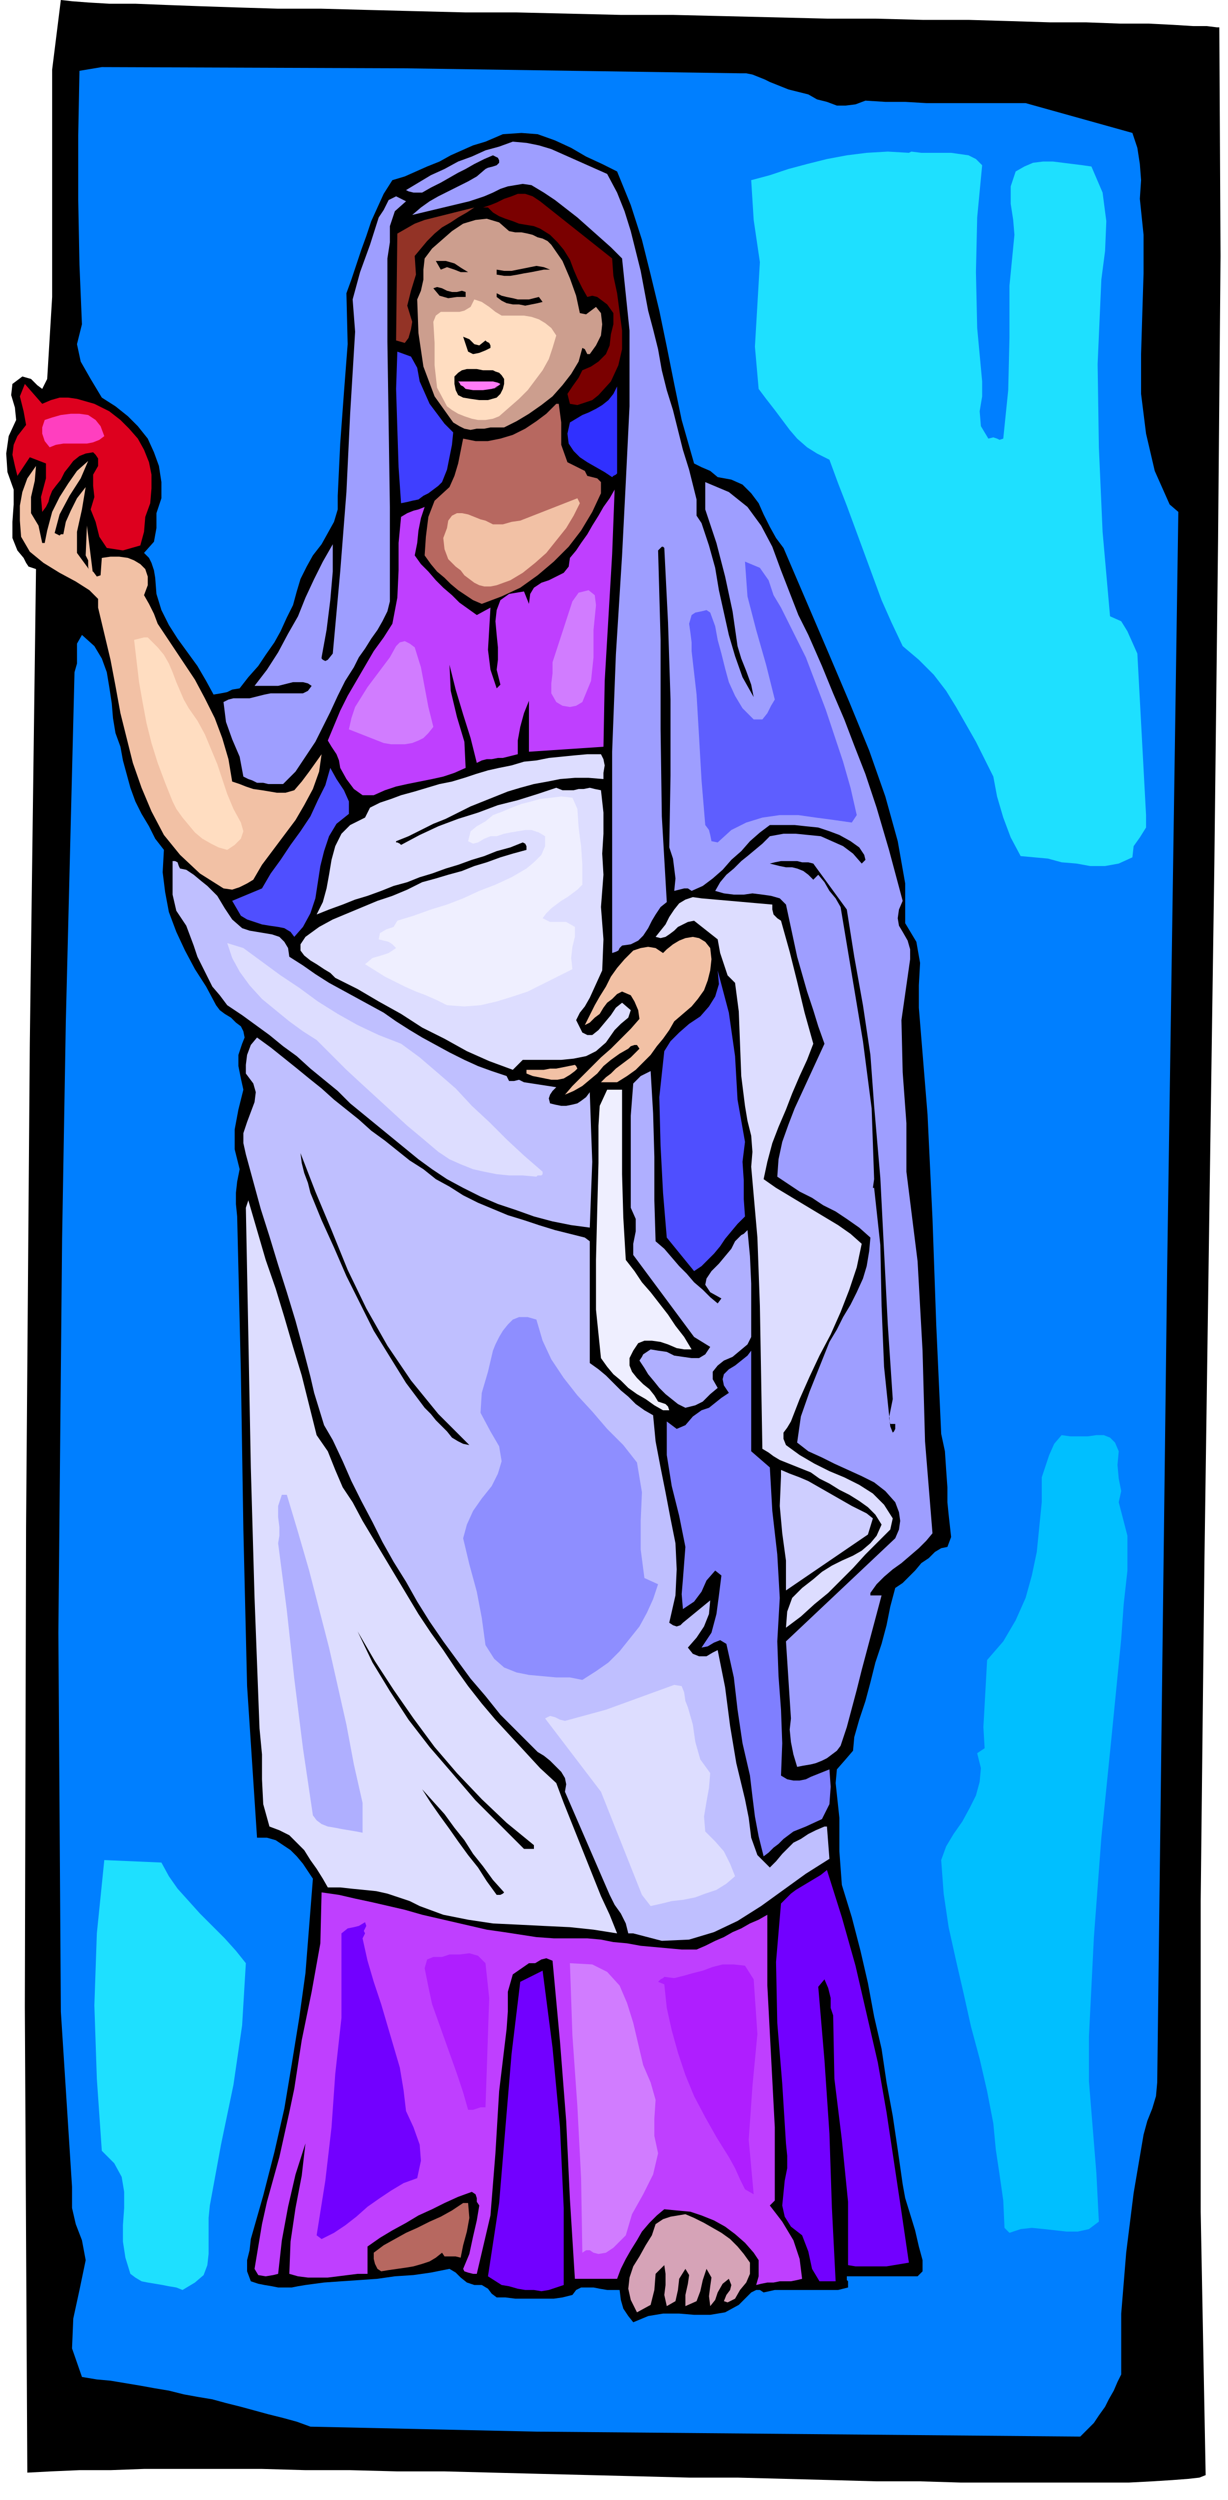 <svg xmlns="http://www.w3.org/2000/svg" fill-rule="evenodd" height="2.012in" preserveAspectRatio="none" stroke-linecap="round" viewBox="0 0 989 2012" width="94.944"><style>.pen1{stroke:none}.brush2{fill:#000}.brush4{fill:#9e9eff}.brush5{fill:#1ee0ff}.brush9{fill:#ffddc1}.brush14{fill:#b76860}.brush16{fill:#f2c1a5}.brush17{fill:#bf3fff}.brush19{fill:#d17cff}.brush20{fill:#ddf}.brush21{fill:#4f4fff}.brush22{fill:#efefff}.brush23{fill:#bfbfff}.brush24{fill:#afafff}.brush29{fill:#7200ff}.brush30{fill:#af1eff}</style><path class="pen1 brush2" d="m982 22 1 184-2 229-3 261-4 278-4 283-3 273v250l4 212-5 2-9 1-13 1-16 1-19 1H774l-33-1h-35l-36-1-38-1-38-1h-39l-39-1-40-1-40-1-39-1-39-1h-38l-38-1h-36l-35-1h-95l-27 1H64l-23 1-19 1-2-375 1-386 3-389 5-382-6-2-2-3-2-4-5-6-4-10v-13l1-14v-12l-5-14-1-15 2-14 6-13-1-10-3-10 1-9 8-6 7 2 5 5 4 3 4-8 4-66V56l7-56 9 1 13 1 17 1h21l25 1 27 1 30 1 33 1h35l37 1 39 1 40 1h41l42 1 42 1h42l42 1 41 1 41 1h39l38 1h37l34 1 32 1h29l27 1h23l20 1 16 1h11l8 1h2z"/><path class="pen1" style="fill:#007fff" d="m631 441-6-8-5-9-5-10-4-9-6-8-7-7-9-4-11-2-6-5-7-3-6-3-2-7-8-28-6-29-6-30-6-29-7-29-7-28-9-28-11-27-12-6-13-6-12-7-13-6-14-5-13-1-15 1-14 6-10 3-9 4-9 4-9 5-10 4-9 4-9 4-10 3-7 11-5 11-5 11-4 12-4 11-4 12-4 12-4 11 1 41-3 39-3 41-2 42v11l-3 10-5 9-5 9-7 9-5 9-5 10-3 10-3 11-5 10-5 11-5 9-7 10-6 9-8 9-7 9-6 1-4 2-5 1-6 1-6-11-7-12-8-11-8-11-7-11-6-12-4-13-1-13-1-6-2-6-2-4-4-4 8-9 2-11v-12l4-12v-13l-2-13-4-11-5-11-8-10-8-8-10-8-11-7-9-15-8-14-3-14 4-16-2-48-1-52v-52l1-52 18-3 245 1 269 4h5l5 1 5 2 5 2 4 2 5 2 5 2 5 2 8 2 8 2 7 4 8 2 8 3h7l8-1 8-3 16 1h16l17 1h80l86 24 4 12 2 13 1 13-1 15 3 29v31l-1 32-1 33v32l4 32 7 30 12 27 7 6-9 609-8 655-1 11-3 10-4 10-3 11-8 47-6 48-4 49v49l-3 6-3 7-4 7-3 6-5 7-4 6-6 6-5 5-438-4-182-4-11-4-11-3-12-3-11-3-11-3-12-3-11-3-12-2-11-2-12-3-12-2-11-2-12-2-12-2-11-1-12-2-8-23 1-24 5-23 5-24-3-16-5-13-3-13v-17l-9-141-2-305 3-317 3-175 7-281 2-7v-16l4-7 10 9 6 10 4 11 2 12 2 13 1 12 2 12 4 11 2 11 3 11 3 11 4 11 5 10 6 10 5 10 7 9-1 18 2 16 3 16 6 16 7 15 8 15 9 14 8 15 3 4 4 3 5 3 4 4 4 3 2 4 1 5-2 5-3 9v9l2 10 2 9-4 16-3 16v16l4 16-2 10-1 9v9l1 10 3 126 2 126 3 126 8 122h8l7 2 6 4 6 4 5 5 5 6 4 6 4 6-3 38-3 38-5 36-6 37-6 36-8 35-9 35-10 35-1 9-2 8v9l3 8 6 2 5 1 6 1 5 1h11l5-1 6-1 15-2 14-1 15-1 14-1 14-2 15-1 14-2 15-3 5 3 4 4 5 4 6 2h6l5 3 3 4 4 3h7l8 1h31l7-1 8-2 3-4 4-2h10l5 1 6 1h10l1 8 2 7 4 6 4 5 12-5 12-2h13l12 1h13l12-2 11-6 10-10 2-1 2-1h3l3 2 9-2h51l8-2v-5l-1-1v-3h57l4-4v-9l-3-11-3-13-4-13-4-13-2-11-4-28-4-27-5-27-4-27-6-26-5-27-6-26-7-27-8-26-2-27v-27l-3-28 1-11 7-8 6-7 1-11 4-14 5-15 4-15 4-16 5-15 4-15 3-15 4-15 6-4 5-5 5-5 5-6 6-4 5-5 5-3 5-1 3-8-1-9-1-9-1-10v-12l-1-14-1-15-3-14-4-88-3-85-4-84-7-86v-18l1-18-3-17-9-15v-32l-6-34-10-36-13-37-16-39-17-40-18-42-18-42z"/><path class="pen1 brush4" d="m727 725-3 7-1 7 1 6 3 5 4 7 2 7v8l-1 7-6 42 1 42 3 41v39l9 72 4 72 2 73 6 74-5 6-6 6-7 6-7 6-7 5-7 6-6 6-5 7v2h9l-4 15-4 15-4 15-4 15-4 16-4 15-4 15-5 15-3 4-4 3-4 3-4 2-5 2-4 1-6 1-5 1-3-10-2-10-1-10 1-9-4-62 88-83 3-7 1-7-1-7-3-8-8-9-9-7-10-5-11-5-11-5-10-5-11-5-9-7 3-21 7-20 8-20 8-20 6-10 5-10 6-10 5-10 5-11 3-10 2-12 1-11-9-8-10-7-9-6-10-5-9-6-10-5-9-6-9-6 1-14 3-14 5-14 5-13 6-13 6-13 6-13 6-13-5-14-4-13-5-15-4-14-4-14-3-14-3-14-3-14-5-5-7-2-7-1-8-1-7 1h-8l-8-1-7-2 4-7 5-6 6-5 6-6 5-4 6-5 6-5 6-6 11-2h10l10 1 10 1 9 4 9 4 8 6 7 8 3-3-1-4-2-3-2-3-7-5-9-5-8-3-9-3-10-1-9-1h-20l-8 6-8 7-7 8-8 7-7 8-8 7-8 6-9 4-3-2h-3l-4 1-4 1 1-10-1-8-1-8-3-9 1-58v-61l-2-62-3-60-1-1h-1l-3 3 2 72v72l1 70 4 69-5 4-4 6-3 5-3 6-4 6-4 4-6 3-7 1-2 2-1 2-2 1-3 1V605l3-78 5-80 3-59 3-61v-61l-6-58-9-9-9-8-9-8-9-8-9-7-9-7-9-6-10-6-7-1-6 1-6 1-6 2-6 3-7 3-6 2-6 2-46 11 7-6 7-5 7-4 8-4 8-4 8-4 7-4 7-6 2-1 4-1 3-1 2-2v-2l-1-2-2-1-2-1-7 3-8 4-7 4-6 3-7 4-7 4-8 4-7 4h-7l-4-1-2-1 10-6 10-6 11-5 11-6 11-4 11-5 11-3 11-4 11 1 10 2 10 3 9 4 9 4 9 4 9 4 9 4 8 15 6 15 5 16 4 16 4 16 3 16 3 16 4 15 4 16 3 17 4 16 5 16 4 16 4 16 5 16 4 16 2 8v13l4 6 6 18 5 18 3 18 4 18 4 18 5 17 6 17 9 16-2-10-4-11-4-10-3-10-4-28-6-28-7-27-9-27v-22l19 8 15 12 11 15 9 17 7 19 7 18 7 18 8 16 11 25 9 22 9 21 8 21 9 23 9 27 10 34 11 41z"/><path class="pen1 brush5" d="m791 133-4 42-1 44 1 45 4 43v12l-2 12 1 12 6 10 4-1 3 1 2 1 3-1 4-39 1-42v-42l4-41-1-12-2-13v-14l4-12 7-4 7-3 8-1h8l8 1 8 1 8 1 7 1 9 21 3 23-1 24-3 23-3 68 1 67 3 68 6 68 9 4 5 8 4 9 4 9 7 130v10l-5 8-5 7-1 9-11 5-11 2h-12l-11-2-12-1-11-3-11-1-11-1-8-15-6-16-5-17-3-16-7-14-7-14-8-14-8-14-8-13-10-13-12-12-13-11-9-19-8-18-7-19-7-19-7-19-7-19-7-18-7-19-10-5-8-5-8-7-6-7-6-8-6-8-7-9-6-8-3-34 2-34 2-34-5-34-2-32 15-4 15-5 15-4 16-4 16-3 16-2 17-1 17 1 2-1 8 1h24l7 1 7 1 6 3 5 5z"/><path class="pen1" style="fill:#7a0000" d="m493 208 1 14 3 14 2 15 2 15v15l-3 13-6 13-10 11-5 4-6 2-6 2-6-1-2-8 4-6 5-7 3-6 7-3 6-4 6-6 3-7 1-9 2-8v-9l-5-7-4-3-4-3-4-1-4 1-4-7-4-8-3-7-3-8-5-8-5-6-6-6-8-5-5-2-6-1-6-1-5-2-6-2-5-2-5-3-4-4h-4l6-2 5-2 6-3 6-2 5-2h6l6 2 6 4 58 46z"/><path class="pen1 brush4" d="m327 162-9 8-4 12v13l-2 13v67l1 66 1 67v76l-2 8-4 8-4 7-5 7-5 8-5 7-4 8-7 11-6 12-6 13-6 12-6 12-8 12-8 12-10 10h-12l-4-1h-5l-4-2-3-1-4-2-3-16-6-14-5-14-2-16 4-2 4-1h13l4-1 4-1 4-1 5-1h26l4-2 3-4-3-2-4-1h-8l-4 1-4 1-4 1h-19l10-13 9-14 8-15 8-14 6-15 7-15 7-14 8-14v22l-2 23-3 24-4 22v1l1 1 2 1 2-1 4-5 6-66 5-64 3-63 4-66-2-26 6-22 8-22 7-22 4-6 4-8 6-3 8 4z"/><path class="pen1" style="fill:#933326" d="m382 167-6 4-7 4-6 4-7 4-6 5-6 6-5 6-5 6 1 15-4 13-3 12 4 13-1 6-2 7-3 4-7-2 1-86 7-4 7-4 8-3 8-2 8-2 8-2 8-2 8-2z"/><path class="pen1" style="fill:#cc9e8e" d="m410 186 5 1h5l5 1 4 1 4 2 4 1 4 2 3 3 9 13 6 14 5 14 3 14 5 1 4-3 4-3 4 5 1 9-1 9-4 8-5 7h-2l-1-2-1-2-2-1-3 11-6 10-7 9-8 9-9 7-10 7-10 6-10 5h-11l-5 1h-6l-5 1-5-1-4-2-5-3-15-21-9-24-4-27-1-27 3-7 2-9v-8l1-9 6-8 8-7 8-7 9-6 10-3 9-1 10 3 8 7z"/><path class="pen1 brush2" d="M377 219h-6l-5-2-6-2-5 2-4-7h8l7 2 6 4 5 3zm66-2h-5l-5 1-5 1-6 1-5 1-6 1h-5l-6-1v-4l6 1h6l5-1 5-1 5-1 5-1 6 1 5 2zm-68 22h-7l-7 1-7-2-5-6 3-1 4 1 4 2 4 1h4l4-1 3 1v4zm59 0 3 4-4 1-5 1-5 1-5-1h-5l-5-1-4-2-4-3v-3l4 2 4 1 5 1 4 1h9l4-1 4-1z"/><path class="pen1 brush9" d="M404 254h18l6 1 6 2 5 3 5 4 4 6-3 10-3 9-5 9-6 8-6 8-7 7-8 7-8 7-5 2-6 1h-6l-5-1-6-2-5-2-5-3-4-3-8-15-2-18v-18l-1-17 2-5 4-3h15l4-1 5-3 3-6 6 2 6 4 5 4 5 3z"/><path class="pen1 brush2" d="m391 274 1 1 2 1 1 2v2l-4 2-5 2-5 1-4-2-4-12 5 2 4 4 4 1 5-4z"/><path class="pen1" style="fill:#3f3fff" d="m342 316 4 9 6 8 6 8 7 7-1 10-2 10-2 10-4 10-3 3-4 3-4 3-4 2-4 3-5 1-4 1-5 1-2-29-1-31-1-32 1-30 11 4 5 9 2 11 4 9z"/><path class="pen1 brush2" d="M406 305v4l-1 4-2 4-3 3-7 2h-7l-7-1-6-1-4-2-2-4-1-5v-6l3-3 3-2 4-1h8l5 1h8l2 1 3 1 2 2 2 3z"/><path class="pen1" style="fill:#ff7cf7" d="m402 311-6 2-7 1h-8l-6-1-2-2-2-1-1-2-1-1h28l4 1 2 1-1 1-5 3 5-2z"/><path class="pen1" style="fill:#dd001e" d="m34 325 7-3 7-2h7l7 1 7 2 7 2 6 3 6 3 9 7 7 7 7 8 5 9 4 10 2 10v11l-1 12-4 11-1 12-3 11-14 4-13-2-6-9-3-12-4-10 3-10-1-9v-9l4-7v-6l-2-3-2-2-6 1-5 2-5 4-3 4-4 5-3 6-4 5-3 4-2 5-1 4-2 4-3 4-1-12 4-15v-12l-13-5-10 15-2-8-2-9 1-8 3-7 7-9-2-11-3-12 4-10 14 16z"/><path class="pen1" style="fill:#3030ff" d="m497 381-1 1-2 1-1 1-6-4-7-4-7-4-6-4-5-5-4-6-1-8 2-9 5-3 5-3 5-2 6-3 5-3 5-4 4-5 3-6v70z"/><path class="pen1 brush14" d="m450 325 2 15v18l5 14 14 7 2 4 4 1 4 1 3 3v9l-7 15-9 15-10 13-12 12-13 11-14 10-15 7-16 6-7-3-6-4-6-4-6-5-5-5-6-5-5-6-5-7 1-15 2-16 5-13 12-11 4-9 3-10 2-10 2-10 10 2h10l10-2 10-3 10-5 9-6 8-6 8-8h2z"/><path class="pen1" style="fill:#ff3fbf" d="m84 351-4 3-5 2-5 1H51l-6 1-5 2-4-5-2-6v-5l2-6 6-2 7-2 8-1h7l7 1 6 4 4 5 3 8z"/><path class="pen1 brush16" d="m71 371-6 14-9 14-8 15-4 15 2 1 2 1 1-1h2l2-10 4-9 5-10 7-9-3 18-4 18v17l11 15h2l3 4 3-1 1-14 7-1h7l7 1 5 2 5 3 4 4 2 6v7l-3 8 4 7 4 8 3 8 10 15 10 15 10 15 8 15 8 16 6 16 5 17 3 18 6 2 5 2 6 2 7 1 6 1 6 1h7l7-2 6-7 6-8 5-7 5-7-2 14-5 14-7 13-7 12-9 12-9 12-9 12-7 12-5 3-6 3-6 2-7-1-19-12-16-15-13-16-10-19-8-19-7-20-5-20-5-20-4-22-4-21-5-21-5-21v-7l-7-7-11-7-13-7-13-8-11-9-7-12-1-13v-12l2-11 4-11 7-10-1 12-3 13v13l6 10 3 14h2l2-10 4-15 6-12 7-11 7-10 9-8z"/><path class="pen1 brush17" d="m486 601-60 4v-41l-4 10-3 11-2 11v11l-4 1-4 1-4 1h-4l-5 1h-4l-4 1-4 2-5-20-6-19-6-20-5-20 1 21 5 21 6 20 1 21-9 4-9 3-9 2-10 2-10 2-9 2-9 3-9 4h-9l-7-5-6-8-5-9-1-6-2-5-4-6-3-5 5-12 5-12 6-12 7-12 7-12 7-12 8-11 7-11 4-21 1-22v-22l2-21 5-3 5-2 4-1 5-2-3 9-2 10-1 10-2 10 5 7 6 6 6 7 6 6 7 6 6 6 7 5 7 5 11-6-1 17-1 17 2 16 5 15 3-3-1-4-1-4-1-4 1-8v-10l-1-10-1-11 1-9 3-8 7-5 12-2 4 10 1-8 3-5 6-4 6-2 6-3 6-3 4-5 1-7 5-6 4-6 5-7 4-7 5-8 4-7 5-7 4-7-2 52-3 51-3 51-1 53z"/><path class="pen1 brush16" d="m467 405-5 10-6 10-8 10-8 10-9 8-10 8-10 6-11 4-5 1h-5l-4-1-4-2-4-3-4-3-3-4-4-3-6-6-3-8-1-9 3-8 1-6 3-4 4-2h4l5 1 5 2 5 2 4 1 6 3h8l7-2 7-1 46-18 2 4zM75 463l-3-2-1-5v-5l-2-4 1-24 5 40z"/><path class="pen1" style="fill:#5e5eff" d="m629 489 10 20 10 20 8 21 8 21 7 21 7 21 6 21 5 22-4 6-14-2-15-2-14-2h-15l-14 2-13 4-12 6-11 10-5-1-1-5-1-4-3-4-3-36-2-35-2-34-4-35v-7l-1-8-1-7 2-7 3-2 5-1 4-1 3 2 4 11 2 11 3 11 3 12 3 11 5 11 6 10 9 9h7l4-5 3-6 3-5-7-28-8-28-7-27-2-28 12 5 7 10 4 12 6 10z"/><path class="pen1 brush19" d="m480 487-2 20v22l-2 19-7 17-5 3-5 1-6-1-5-3-4-7v-8l1-8v-9l16-49 5-7 8-2 5 4 1 8z"/><path class="pen1 brush9" d="m152 570 7 10 6 11 5 12 5 12 4 12 4 12 5 12 6 11 2 7-2 6-5 5-6 4-7-2-6-3-7-4-6-5-5-6-5-6-5-7-3-6-6-15-6-16-5-16-4-16-3-16-3-17-2-17-2-17 4-1 4-1h3l2 2 6 6 5 6 4 7 3 7 3 8 3 7 3 7 4 7z"/><path class="pen1 brush19" d="m349 585-4 5-4 4-4 2-5 2-6 1h-11l-6-1-28-11 2-9 3-9 5-8 5-8 6-8 6-8 6-8 5-9 3-3 4-1 4 2 4 3 5 16 3 16 3 16 4 16z"/><path class="pen1 brush20" d="m486 627-12-1h-11l-12 1-10 2-11 2-11 3-10 3-10 4-10 4-10 4-10 5-10 5-10 4-10 5-10 5-10 4v1h1l2 1 1 1 15-8 15-7 16-6 16-5 16-6 16-4 16-5 15-5 5 2h9l4-1h4l5-1 4 1 5 1 2 18v17l-1 16 1 17-2 26 2 26-1 25-10 22-4 7-4 5-3 6 3 6 2 4 4 2h4l5-4 5-6 5-6 4-6 5-4 7 6-2 6-6 5-5 5-7 10-8 7-8 4-10 2-10 1h-31l-8 8-19-7-18-8-18-10-18-9-17-11-18-10-17-10-18-9-4-4-5-3-6-4-5-3-5-4-3-4v-5l4-6 11-8 11-6 12-5 12-5 12-5 12-4 12-5 12-6 11-3 10-3 11-3 10-4 10-3 11-4 10-3 11-3v-3l-1-2-2-1-10 4-11 3-10 4-10 3-11 4-10 3-11 4-10 3-10 4-11 3-10 4-11 4-10 3-10 4-11 4-10 4 5-10 3-11 2-11 2-12 3-11 5-10 7-7 12-6 4-8 8-4 9-3 8-3 11-3 10-3 10-3 10-2 10-3 9-3 10-3 9-2 10-2 10-3 10-1 10-2 10-1 10-1 11-1h11l2 4 1 5-1 6v5z"/><path class="pen1 brush21" d="m281 655-10 8-6 10-4 12-3 12-2 13-2 13-4 12-6 11-7 8-3-4-5-3-5-1-7-1-6-1-6-2-6-2-5-3-7-12 24-10 7-12 8-11 8-12 8-11 8-12 6-13 6-12 4-14 5 9 6 9 4 9v10z"/><path class="pen1 brush22" d="m465 651 1 15 2 15 1 15v16l-4 4-4 3-4 3-5 3-4 3-4 3-4 4-3 4 6 3h13l7 4v8l-2 8-1 9 1 9-12 6-12 6-12 6-12 4-13 4-13 3-13 1-14-1-8-4-9-4-8-3-9-4-8-4-8-4-8-5-8-5 6-5 7-2 6-2 6-4-3-3-3-2-4-1-4-1 1-5 5-3 6-2 3-5 13-4 14-5 13-4 13-5 13-6 13-5 13-6 12-7 6-5 6-6 3-7v-8l-5-3-6-2h-5l-6 1-6 1-5 1-6 2h-5l-5 2-5 3-4 1-4-2 2-8 5-4 7-4 6-5 8-3 7-3 8-3 8-2 7-2 9-1 8-1 9 1 4 9z"/><path class="pen1 brush23" d="m145 699 5 1 6 4 6 5 5 4 8 8 6 10 6 9 8 7 6 2 6 1 6 1 6 1 6 2 4 4 3 5 1 7 11 7 10 7 11 7 11 6 11 6 11 6 11 6 10 7 11 7 10 6 11 6 11 6 12 6 11 5 11 4 12 4 2 4h4l4-1 4 2 26 4-3 3-2 3-1 3 1 4 4 1 5 1h4l5-1 4-1 3-2 4-3 3-4 1 29 1 27-1 26-1 27-15-2-15-3-15-4-14-5-15-5-14-6-14-7-13-7-12-8-11-8-11-9-11-9-11-9-11-9-11-9-10-10-11-9-11-9-11-10-11-8-11-9-11-8-11-8-12-8-6-8-6-7-4-8-4-8-4-8-3-9-3-8-3-8-8-12-3-13v-27h2l2 1 1 3 1 2z"/><path class="pen1 brush2" d="m682 732 6 38 7 39 6 40 3 41 5 58 3 59 3 59 4 60-1 5-1 5-1 5 1 5h4v4l-1 2-1 1-2-5-5-48-2-49-1-49-5-46h-1l1-7-2-57-7-54-9-54-9-54-4-7-5-6-4-7-5-6-4 4-4-4-4-3-5-2-4-1h-5l-5-1-4-1-4-1 4-1 5-1h13l4 1h5l4 1 27 37z"/><path class="pen1 brush20" d="M622 728v4l1 4 3 3 3 2 7 25 6 24 6 25 7 25-5 13-6 13-6 14-5 13-6 14-5 13-4 15-3 14 10 7 10 6 10 6 10 6 10 6 10 6 10 7 9 8-4 19-6 18-7 18-8 18-9 17-8 17-8 18-7 18-3 5-3 4v5l2 5 11 8 12 7 12 6 12 5 12 6 11 7 9 9 7 11-2 9-10 10-10 10-10 11-10 10-10 10-11 9-11 10-12 9 1-13 4-11 8-8 9-7 7-6 8-5 8-4 9-4 7-4 7-6 5-6 4-9-5-8-6-6-7-5-8-5-8-4-8-5-8-4-7-5-5-2-5-2-5-2-5-2-5-2-5-3-4-3-5-3-1-58-1-57-2-55-5-57 1-12-1-13-3-12-2-12-3-24-1-26-1-26-3-23-6-6-3-9-3-9-2-11-19-15-5 1-4 2-4 2-3 3-4 3-3 2-4 1-4-1 4-5 4-5 3-6 4-6 4-5 5-3 6-2 7 1 57 5z"/><path class="pen1 brush16" d="m572 763 1 9-1 9-2 8-3 8-5 7-5 6-7 6-7 6-4 7-5 7-5 6-5 7-6 6-6 6-7 5-8 5h-13l4-4 4-3 4-4 4-3 4-3 4-3 4-4 3-3-2-3h-2l-3 1-2 2-7 4-7 5-6 5-5 6-6 5-6 5-7 4-7 3 6-7 8-8 7-7 8-8 8-7 8-8 8-8 7-8-1-7-3-7-3-5-7-3-4 2-4 4-4 3-3 4-3 5-4 3-4 4-4 2 4-8 4-8 4-7 5-8 4-8 5-7 6-7 7-7 6-2 6-1 6 1 6 4 3-3 5-4 5-3 5-2 6-1 5 1 5 3 4 5z"/><path class="pen1 brush20" d="m196 763 15 11 15 11 15 10 15 11 16 10 16 9 17 8 18 7 15 11 14 12 15 13 13 14 14 13 14 14 14 13 15 13v2l-1 1h-3l-1 1-11-1h-11l-10-1-10-2-9-2-10-4-9-4-9-6-13-11-12-10-12-11-12-11-12-11-13-12-12-12-12-12-11-7-11-8-11-9-11-9-10-11-8-11-6-11-4-12 13 4z"/><path class="pen1 brush21" d="m600 919-2 16 1 15v15l1 14-6 6-5 6-5 6-4 6-5 6-5 5-5 5-6 4-22-27-3-36-2-38-1-39 4-37 5-8 7-7 8-7 9-6 7-8 5-8 3-10-1-11 9 34 5 35 2 35 6 34z"/><path class="pen1 brush23" d="m373 962 12 6 12 5 12 5 13 4 12 4 13 4 12 3 12 3 4 3v98l7 5 6 5 6 6 6 6 6 5 6 6 7 5 7 4 2 21 4 21 4 20 4 21 4 20 1 21-1 21-5 22 3 2 3 1 3-1 2-2 22-18-1 11-4 10-6 9-7 8 4 5 5 2h6l5-3 4-2 6 30 4 31 5 30 7 29 3 15 2 16 5 14 10 10 5-5 5-6 4-4 5-5 6-3 6-4 6-3 7-3h2l2 26-19 12-18 13-18 13-19 12-19 9-20 6-22 1-23-6h-4l-2-8-4-8-5-7-4-8-36-83 1-6-1-5-3-5-5-5-4-4-5-4-5-3-3-3-14-14-13-13-12-15-12-14-11-15-11-15-11-16-10-16-9-16-10-16-9-16-8-16-9-17-8-16-7-16-8-17-7-12-4-13-4-13-3-13-6-23-6-22-7-23-7-22-7-23-7-22-6-22-6-22-2-9v-8l3-9 3-8 3-8 1-8-2-7-6-8v-7l1-8 3-8 5-6 11 8 10 8 10 8 11 9 10 8 10 9 10 8 10 8 10 9 11 8 10 8 10 8 11 7 10 8 11 6 11 7z"/><path class="pen1 brush16" d="m463 862-4 3-5 3-5 1h-5l-5-1-5-1-5-1-5-2v-3h14l5-1h5l5-1 5-1 5-1 1 1 1 2-1 1-1 1z"/><path class="pen1 brush24" d="m524 862 2 34 1 35v35l1 33 7 6 6 7 6 7 6 6 6 7 7 6 6 6 6 5 3-4-9-5-4-6 1-5 4-6 6-6 5-6 5-6 3-6 3-3 2-2 2-1 3-3 2 21 1 22v43l-3 6-6 5-6 5-7 3-5 4-4 5v6l4 7-6 5-6 6-6 3-8 2-6-3-5-4-5-4-5-5-4-5-5-6-3-5-4-6 2-3 1-2 3-2 3-2 6 1 7 1 6 3 7 1 7 1h6l5-3 4-6-13-8-49-66v-9l2-10v-10l-4-9v-74l2-26 3-3 3-3 4-2 4-2z"/><path class="pen1 brush22" d="M501 877v68l1 35 2 34 7 9 6 9 7 8 7 9 7 9 6 9 7 9 6 10h-6l-6-1-7-3-6-2-7-1h-6l-5 2-4 6-3 6v6l2 5 4 5 5 5 5 4 4 5 3 5 3 1 3 1 2 2 1 3h-5l-7-4-7-5-7-4-7-5-6-6-6-5-5-6-5-7-4-39v-40l1-40 1-38v-30l1-16 6-13h12z"/><path class="pen1 brush2" d="m378 1163-5-1-4-2-5-3-4-5-4-4-5-5-4-5-5-5-15-20-13-21-13-21-11-22-11-22-10-23-10-22-9-22-2-8-3-8-2-8-1-8 12 31 13 31 13 32 15 31 17 30 19 28 22 27 25 25z"/><path class="pen1 brush20" d="m255 1155 9 13 6 15 6 14 8 12 8 15 9 15 9 15 9 15 9 15 9 15 10 15 10 14 10 15 10 14 11 14 11 13 12 13 12 13 12 13 13 12 6 16 6 15 6 15 6 15 6 15 6 15 7 15 6 15-19-3-19-2-21-1-20-1-21-1-20-3-20-4-19-7-8-4-9-3-9-3-9-2-10-1-10-1-9-1h-10l-4-7-5-8-5-7-5-8-6-6-6-6-8-4-8-3-5-18-1-20v-20l-2-21-4-105-3-105-2-106-2-103 2-6 7 24 7 24 8 23 7 23 7 24 7 23 6 24 6 24z"/><path class="pen1" style="fill:#8e8eff" d="m432 1062 5 17 7 15 10 15 11 14 12 13 12 14 13 13 11 14 4 24-1 23v23l3 23 11 5-4 12-5 11-6 11-8 10-8 10-9 9-10 7-11 7-10-2h-11l-11-1-11-1-10-2-10-4-8-7-7-11-3-22-4-21-6-22-5-21 3-11 5-11 7-10 8-10 5-10 3-10-2-12-7-12-8-15 1-16 5-17 4-17 2-5 3-6 3-5 4-5 4-4 5-2h7l7 2z"/><path class="pen1" style="fill:#7f7fff" d="M605 1087v81l15 13 2 35 4 35 2 35-2 35 1 28 2 27 1 27-1 26 5 3 5 1h5l5-1 4-2 5-2 5-2 5-2 1 14-1 14-6 12-13 6-5 2-5 2-4 3-4 3-4 4-4 3-4 4-4 3-4-16-3-16-2-16-2-17-6-26-4-27-3-26-6-27-5-3-5 2-5 3-5 1 8-12 4-15 2-15 2-16-5-4-7 8-4 9-6 8-9 6-1-12 1-12 1-13 1-13-5-25-6-24-4-25v-27l8 6 7-3 6-7 7-5 6-2 5-4 5-4 6-4-4-6-1-5 1-4 4-4 5-3 5-4 5-4 3-4z"/><path class="pen1" style="fill:#00bfff" d="m901 1168-1 11 1 11 2 10-2 9 7 27v28l-3 27-2 28-8 81-8 79-6 80-4 80v36l3 37 3 37 2 39-8 6-9 2h-9l-9-1-9-1-10-1-9 1-9 3-4-4-1-22-3-21-3-20-2-21-5-26-6-26-7-26-6-27-6-26-6-27-4-27-2-27 4-11 6-10 7-10 6-11 5-10 3-11 1-11-3-12 6-4-1-17 1-18 1-18 1-18 13-15 10-17 8-18 5-18 4-19 2-20 2-20v-20l3-9 3-9 4-9 6-7 7 1h14l7-1h6l5 2 4 4 3 7z"/><path class="pen1" style="fill:#ceceff" d="m686 1212 4 2 4 2 4 2 5 4-4 13-66 45v-24l-3-22-2-22 1-24v-5l7 3 8 3 7 3 7 4 7 4 7 4 7 4 7 4z"/><path class="pen1 brush24" d="m231 1203 9 30 9 31 8 31 8 31 7 31 7 31 6 32 7 31v24l-5-1-6-1-6-1-5-1-6-1-5-2-4-3-3-4-8-54-7-56-6-55-7-54 1-6v-7l-1-8v-9l1-3 1-3 1-3h4z"/><path class="pen1 brush2" d="M430 1485v3h-8l-19-19-20-20-18-21-19-22-17-22-15-23-14-23-12-25 14 24 15 23 16 23 17 23 18 21 20 21 20 19 22 18z"/><path class="pen1 brush20" d="m554 1374 4 14 2 14 4 14 8 11-1 12-2 11-2 12 1 12 8 8 7 8 5 10 4 10-7 6-8 5-9 3-8 3-10 2-9 1-8 2-9 2-7-9-33-83-45-59 4-2 4 1 4 2 4 1 11-3 11-3 11-3 11-4 11-4 11-4 11-4 11-4 6 1 2 5 1 7 2 5z"/><path class="pen1 brush2" d="m332 1426 8 9-8-9zm74 97-1 1-2 1h-3l-8-11-7-11-8-10-8-11-7-10-8-11-7-10-7-11 9 10 9 10 8 11 8 10 7 11 8 10 8 11 9 10z"/><path class="pen1 brush5" d="m130 1499 6 11 7 10 9 10 9 10 10 10 10 10 9 10 8 10-3 50-7 48-10 48-9 49-1 10v29l-1 9-3 8-7 6-10 6-5-2-6-1-5-1-6-1-6-1-5-1-5-3-4-3-4-13-2-13v-13l1-14v-13l-2-12-6-11-10-10-4-58-2-59 2-58 6-59 46 2z"/><path class="pen1 brush29" d="m732 1821-6 1-6 1-6 1h-25l-6-1v-51l-5-50-6-49-1-51-2-6v-8l-2-8-3-7-5 6 5 59 4 59 2 60 3 59h-13l-6-10-3-14-5-13-9-7-5-8-2-9 1-10 1-10 2-10v-10l-1-10-3-48-4-49-1-49 4-47 4-4 4-4 4-3 5-3 5-3 5-3 5-3 5-4 12 38 11 39 9 39 9 39 7 40 6 40 6 40 6 41z"/><path class="pen1 brush17" d="m473 1560 11 1 10 2 11 1 11 2 11 1 11 1 11 1h12l7-3 8-4 7-3 7-4 7-3 7-4 7-3 7-4v57l3 57 3 57v59l-4 4 10 13 9 15 5 15 2 16-4 1-5 1h-9l-5 1h-5l-5 1-4 1 2-7v-13l-4-6-7-8-8-7-8-6-9-5-10-4-9-3-11-1-10-1-6 5-6 6-6 7-4 7-5 8-4 7-4 8-3 8h-34l-4-64-3-63-5-64-6-65-5-2-4 1-5 3h-5l-13 9-4 14v16l-1 14-6 50-3 50-4 50-11 47h-3l-4-1-3-1-1-2 5-12 3-14 3-13 2-12-2-3v-3l-1-3-3-2-11 4-11 5-10 5-11 5-10 6-11 6-10 6-10 7v22h-8l-8 1-8 1-8 1h-16l-8-1-7-2 1-26 4-27 5-26 3-26-8 25-6 26-5 27-3 27-4 1-6 1-6-1-3-5 3-18 3-18 4-18 5-18 5-18 4-18 4-18 4-19 6-39 8-39 7-39 1-41 14 2 13 3 14 3 13 3 13 3 14 4 13 3 13 3 13 3 13 3 14 2 13 2 13 2 14 1h27z"/><path class="pen1 brush29" d="m294 1556-2 4 4 18 5 17 6 18 5 17 5 17 5 17 3 18 2 17 6 13 5 14 1 13-3 14-11 4-10 6-9 6-10 7-9 8-9 7-9 6-10 5-4-3 7-44 5-43 3-43 5-45v-68l5-4 5-1 4-1 5-3 1 3-1 2-1 2 1 2z"/><path class="pen1 brush30" d="m391 1580 3 28-1 29-1 30-1 29h-4l-3 1-3 1h-4l-4-14-5-15-5-14-5-14-5-14-5-14-3-14-3-15 2-7 5-2h7l6-2h8l8-1 7 2 6 6z"/><path class="pen1 brush19" d="m524 1676 4 14-1 15v14l3 14-4 17-8 16-9 16-5 17-5 5-5 5-6 4-6 1-4-1-3-2h-3l-3 2-1-60-3-58-4-57-2-58 18 1 12 6 10 11 6 14 5 16 4 17 4 17 6 14z"/><path class="pen1 brush30" d="m607 1593 3 44-4 42-3 43 4 44-7-4-4-8-4-9-5-9-10-16-9-16-9-17-7-17-6-18-5-18-4-18-2-19-5-2 1-1 1-1 2-1 1-1 8 1 8-2 7-2 8-2 8-3 8-2h9l9 1 7 11z"/><path class="pen1 brush29" d="m454 1839-6 2-6 2-6 1-6-1h-7l-6-1-7-2-6-1-11-7 9-59 5-60 5-60 7-58 18-9 8 62 6 64 3 65v62z"/><path class="pen1 brush14" d="m377 1773 1 12-2 11-3 11-2 10-4-1h-9l-2-3-5 4-5 3-6 2-7 2-6 1-7 1-7 1-6 1-3-2-2-4-1-4v-5l8-6 9-5 9-5 9-4 10-5 9-4 9-5 9-6h4z"/><path class="pen1" style="fill:#d6a3b7" d="M604 1821v9l-3 7-5 6-4 7-2 1-2 1-2 1-3-1 2-5 3-4 1-4-2-5-5 4-4 7-2 6-4 5-1-8 1-8 1-7-4-7-3 9-2 9-3 8-9 4v-9l2-9 1-7-3-5-5 8-1 9-2 9-7 4-2-9 1-8v-9l-1-7-7 7-1 13-3 12-11 6-5-10-2-9 1-9 3-9 5-8 5-9 5-8 3-9 6-4 6-2 6-1 6-1 7 3 8 4 7 4 7 4 7 5 6 6 5 6 5 7z"/></svg>
